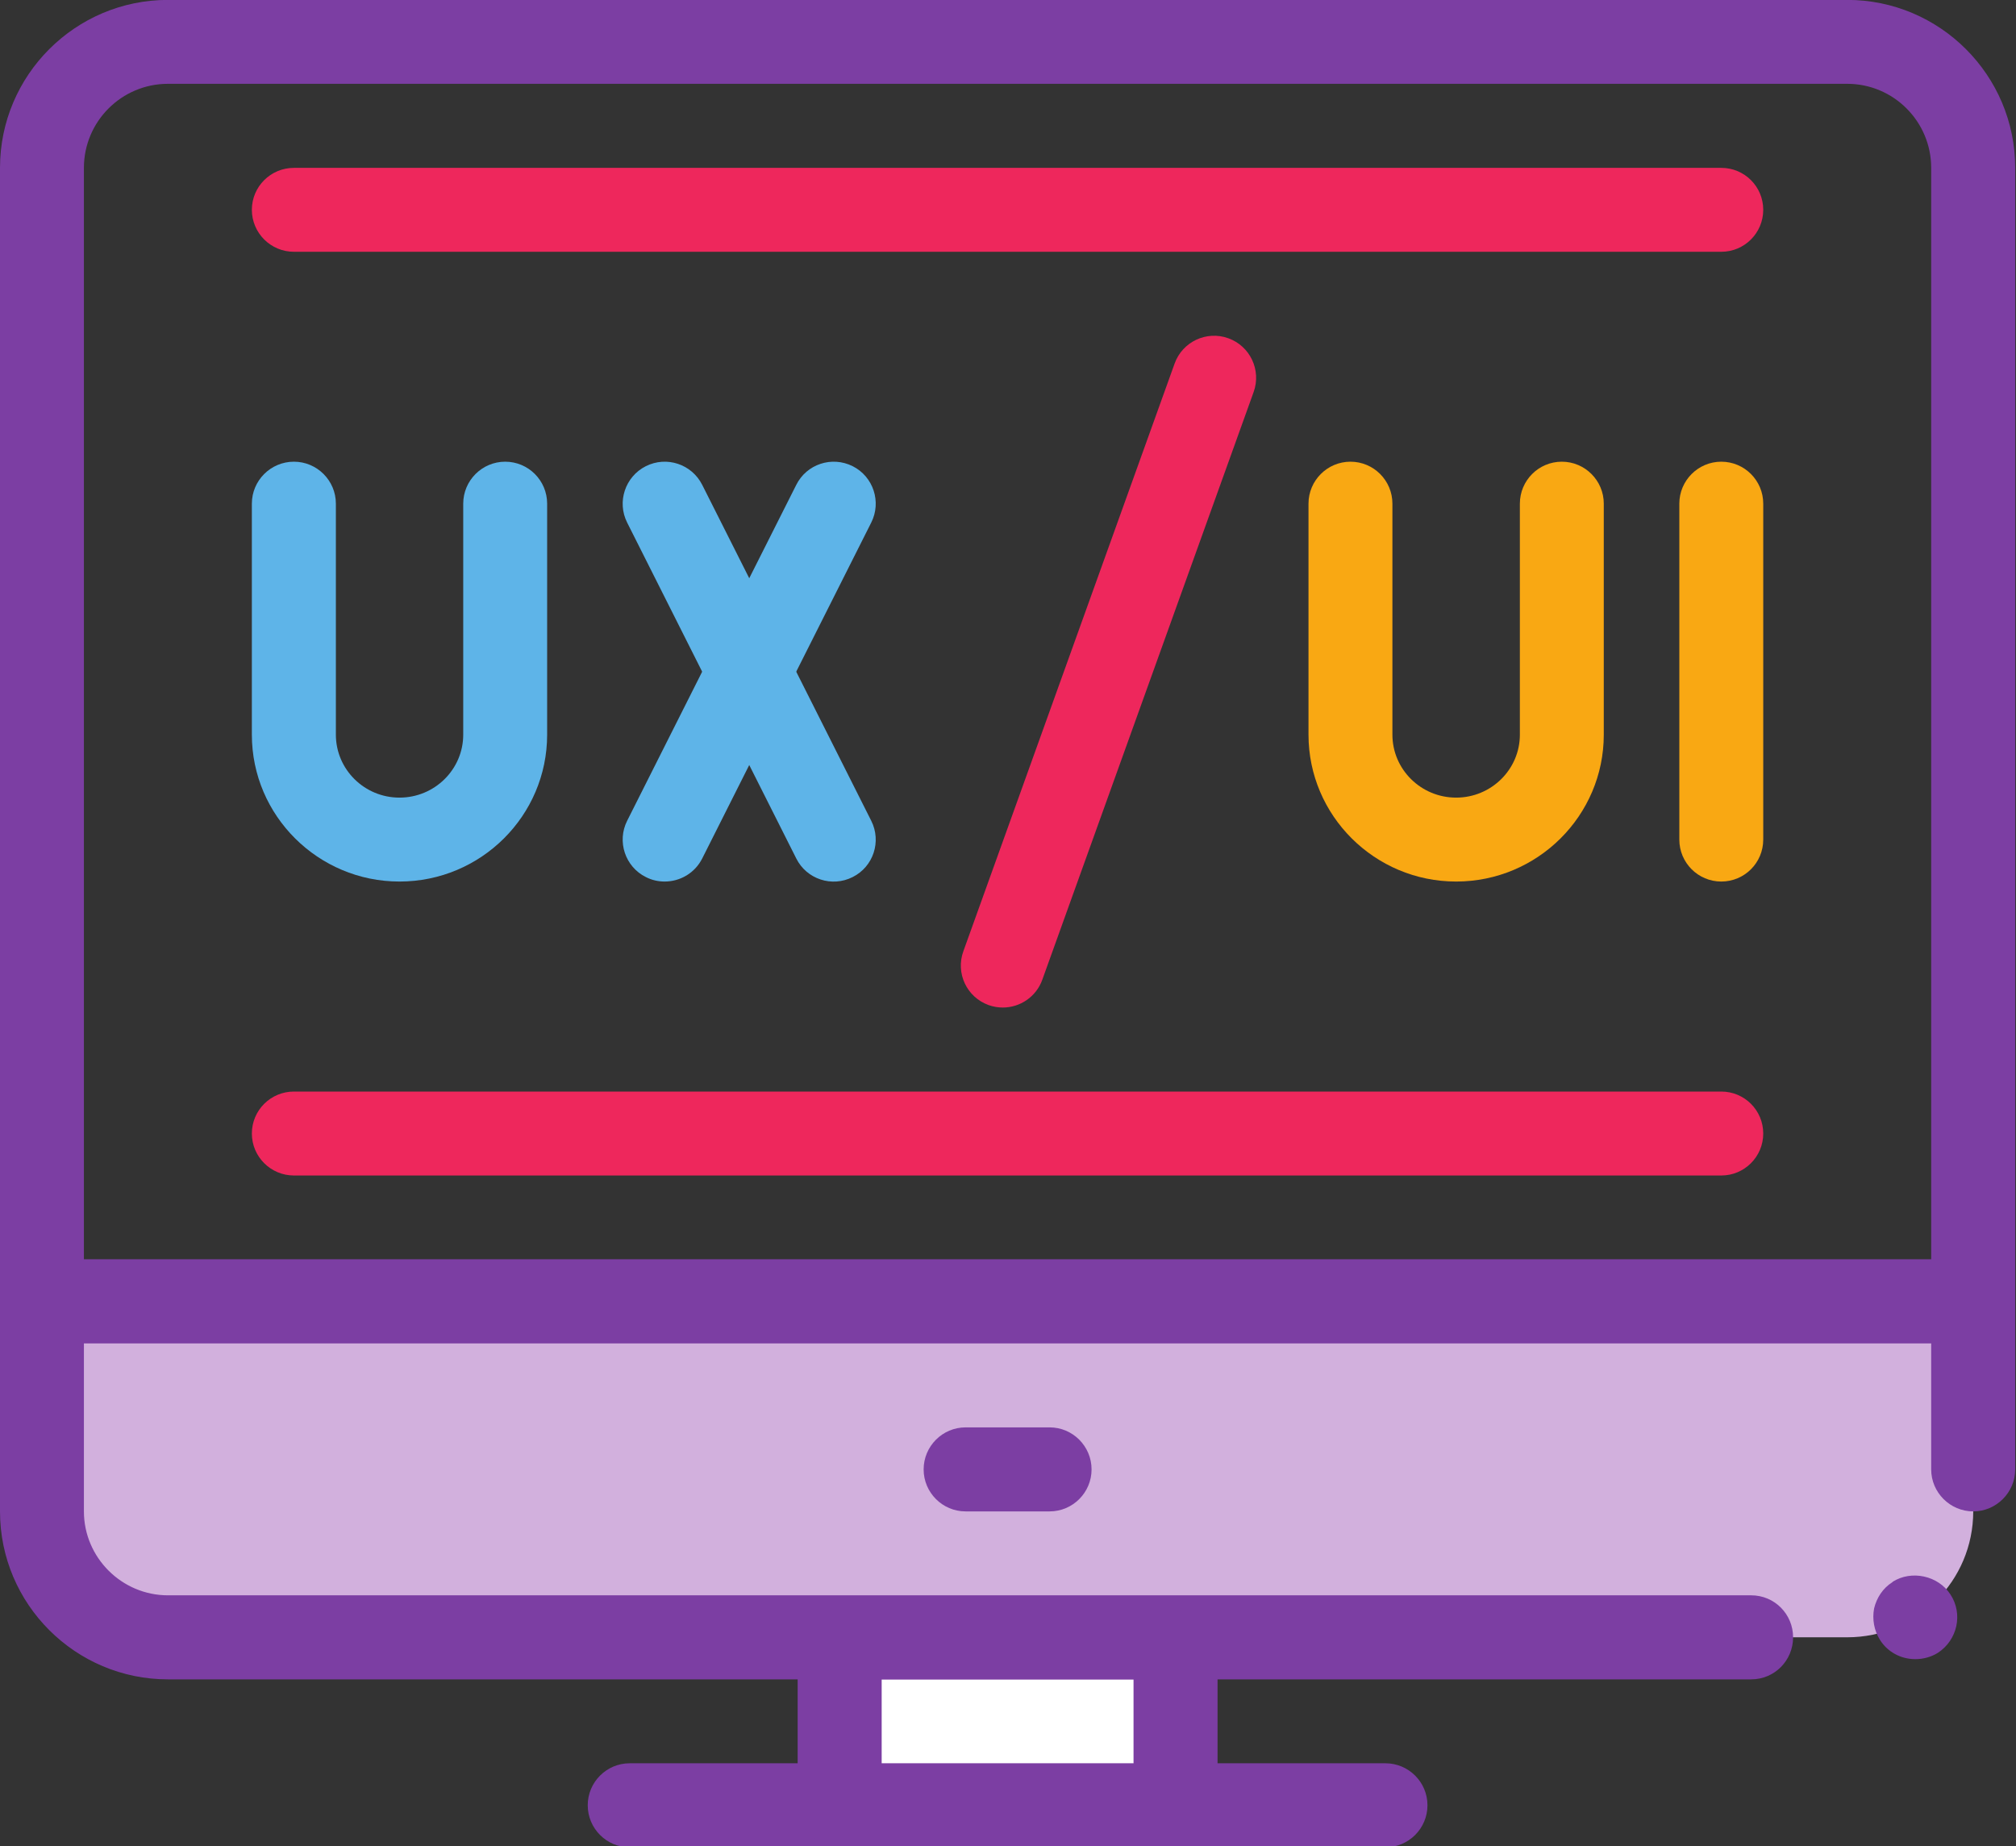 <?xml version="1.0" encoding="UTF-8"?><svg xmlns="http://www.w3.org/2000/svg" xmlns:xlink="http://www.w3.org/1999/xlink" height="73.9" preserveAspectRatio="xMidYMid meet" version="1.0" viewBox="0.0 0.0 80.7 73.9" width="80.7" zoomAndPan="magnify"><rect x="0.0" y="0.0" width="80.7" height="73.9" fill="#333333" stroke="none"/><defs><clipPath id="a"><path d="M 0 0 L 80.672 0 L 80.672 54 L 0 54 Z M 0 0"/></clipPath><clipPath id="b"><path d="M 23 70 L 58 70 L 58 73.941 L 23 73.941 Z M 23 70"/></clipPath><clipPath id="c"><path d="M 31 63 L 49 63 L 49 73.941 L 31 73.941 Z M 31 63"/></clipPath><clipPath id="d"><path d="M 0 50 L 80.672 50 L 80.672 68 L 0 68 Z M 0 50"/></clipPath></defs><g><g clip-path="url(#a)" id="change1_1"><path d="M 3.359 50.41 L 77.305 50.41 L 77.305 6.719 C 77.305 4.863 75.797 3.355 73.945 3.355 L 6.723 3.355 C 4.867 3.355 3.359 4.863 3.359 6.719 Z M 78.988 53.773 L 1.68 53.773 C 0.754 53.773 0 53.02 0 52.094 L 0 6.719 C 0 3.012 3.016 -0.004 6.723 -0.004 L 73.945 -0.004 C 77.652 -0.004 80.668 3.012 80.668 6.719 L 80.668 52.094 C 80.668 53.02 79.914 53.773 78.988 53.773" fill="#7c3ea3"/></g><g clip-path="url(#b)" id="change1_5"><path d="M 55.457 73.941 L 25.207 73.941 C 24.281 73.941 23.527 73.188 23.527 72.258 C 23.527 71.332 24.281 70.578 25.207 70.578 L 55.457 70.578 C 56.387 70.578 57.141 71.332 57.141 72.258 C 57.141 73.188 56.387 73.941 55.457 73.941" fill="#7c3ea3"/></g><g id="change2_1"><path d="M 47.055 72.258 L 33.613 72.258 L 33.613 65.535 L 47.055 65.535 L 47.055 72.258" fill="#fff"/></g><g clip-path="url(#c)" id="change1_3"><path d="M 35.293 70.578 L 45.375 70.578 L 45.375 67.219 L 35.293 67.219 Z M 47.055 73.941 L 33.613 73.941 C 32.684 73.941 31.93 73.188 31.93 72.258 L 31.93 65.535 C 31.93 64.609 32.684 63.855 33.613 63.855 L 47.055 63.855 C 47.984 63.855 48.738 64.609 48.738 65.535 L 48.738 72.258 C 48.738 73.188 47.984 73.941 47.055 73.941" fill="#7c3ea3"/></g><g id="change3_1"><path d="M 1.68 60.496 L 1.68 52.094 L 78.988 52.094 L 78.988 60.496 C 78.988 63.281 76.73 65.535 73.945 65.535 L 6.723 65.535 C 3.938 65.535 1.68 63.281 1.68 60.496" fill="#d2b0dd"/></g><g clip-path="url(#d)" id="change1_2"><path d="M 76.668 66.41 C 76.094 66.41 75.559 66.125 75.254 65.637 C 75.02 65.266 74.938 64.812 75.02 64.379 C 75.121 63.957 75.371 63.57 75.742 63.336 C 75.742 63.336 75.758 63.336 75.758 63.316 C 76.516 62.832 77.59 63.066 78.078 63.824 C 78.582 64.594 78.363 65.637 77.574 66.156 C 77.305 66.324 76.988 66.41 76.668 66.41 Z M 70.098 67.219 L 6.723 67.219 C 3.023 67.219 0 64.211 0 60.496 L 0 52.094 C 0 51.656 0.184 51.219 0.488 50.898 C 0.809 50.598 1.242 50.41 1.68 50.41 L 78.988 50.41 C 79.422 50.41 79.859 50.598 80.18 50.898 C 80.48 51.219 80.668 51.656 80.668 52.094 L 80.668 58.816 C 80.668 59.738 79.91 60.496 78.988 60.496 C 78.062 60.496 77.305 59.738 77.305 58.816 L 77.305 53.773 L 3.359 53.773 L 3.359 60.496 C 3.359 62.344 4.875 63.855 6.723 63.855 L 70.098 63.855 C 71.039 63.855 71.777 64.613 71.777 65.535 C 71.777 66.461 71.039 67.219 70.098 67.219" fill="#7c3ea3"/></g><g id="change1_4"><path d="M 42.016 60.496 L 38.652 60.496 C 37.727 60.496 36.973 59.742 36.973 58.816 C 36.973 57.887 37.727 57.133 38.652 57.133 L 42.016 57.133 C 42.941 57.133 43.695 57.887 43.695 58.816 C 43.695 59.742 42.941 60.496 42.016 60.496" fill="#7c3ea3"/></g><g id="change4_1"><path d="M 15.992 35.285 C 12.734 35.285 10.082 32.648 10.082 29.406 L 10.082 20.16 C 10.082 19.234 10.836 18.48 11.766 18.48 C 12.691 18.48 13.445 19.234 13.445 20.16 L 13.445 29.406 C 13.445 30.797 14.586 31.926 15.992 31.926 C 17.398 31.926 18.543 30.797 18.543 29.406 L 18.543 20.16 C 18.543 19.234 19.297 18.48 20.223 18.48 C 21.152 18.48 21.902 19.234 21.902 20.16 L 21.902 29.406 C 21.902 32.648 19.254 35.285 15.992 35.285" fill="#5eb4e8"/></g><g id="change4_2"><path d="M 29.992 28.566 C 29.355 28.566 28.773 28.207 28.488 27.641 L 25.105 20.918 C 24.688 20.09 25.023 19.078 25.852 18.66 C 26.684 18.242 27.691 18.578 28.109 19.406 L 29.992 23.145 L 31.875 19.406 C 32.289 18.578 33.297 18.242 34.133 18.66 C 34.961 19.078 35.293 20.09 34.875 20.918 L 31.492 27.641 C 31.207 28.207 30.625 28.566 29.992 28.566" fill="#5eb4e8"/></g><g id="change4_3"><path d="M 26.605 35.285 C 26.352 35.285 26.094 35.23 25.852 35.105 C 25.023 34.691 24.688 33.68 25.105 32.852 L 28.488 26.129 C 29.059 24.996 30.922 24.996 31.492 26.129 L 34.875 32.852 C 35.293 33.68 34.961 34.691 34.133 35.105 C 33.301 35.527 32.289 35.191 31.875 34.363 L 29.992 30.621 L 28.109 34.363 C 27.812 34.949 27.223 35.285 26.605 35.285" fill="#5eb4e8"/></g><g id="change5_1"><path d="M 58.289 35.285 C 55.031 35.285 52.379 32.648 52.379 29.406 L 52.379 20.16 C 52.379 19.234 53.133 18.48 54.059 18.48 C 54.988 18.48 55.738 19.234 55.738 20.16 L 55.738 29.406 C 55.738 30.797 56.883 31.926 58.289 31.926 C 59.695 31.926 60.84 30.797 60.84 29.406 L 60.84 20.16 C 60.84 19.234 61.59 18.48 62.52 18.48 C 63.445 18.48 64.199 19.234 64.199 20.16 L 64.199 29.406 C 64.199 32.648 61.547 35.285 58.289 35.285" fill="#f9a813"/></g><g id="change5_2"><path d="M 68.902 35.285 C 67.977 35.285 67.223 34.535 67.223 33.605 L 67.223 20.16 C 67.223 19.234 67.977 18.48 68.902 18.48 C 69.832 18.48 70.582 19.234 70.582 20.16 L 70.582 33.605 C 70.582 34.535 69.832 35.285 68.902 35.285" fill="#f9a813"/></g><g id="change6_1"><path d="M 48.602 15.121 L 40.141 38.648 L 48.602 15.121" fill="#f8a1ad"/></g><g id="change7_1"><path d="M 40.141 40.328 C 39.953 40.328 39.762 40.297 39.574 40.23 C 38.699 39.914 38.246 38.953 38.562 38.078 L 47.02 14.551 C 47.332 13.68 48.297 13.223 49.168 13.539 C 50.043 13.852 50.496 14.816 50.184 15.688 L 41.723 39.215 C 41.477 39.902 40.832 40.328 40.141 40.328" fill="#ee275c"/></g><g id="change7_2"><path d="M 68.902 10.078 L 11.766 10.078 C 10.836 10.078 10.082 9.324 10.082 8.398 C 10.082 7.469 10.836 6.719 11.766 6.719 L 68.902 6.719 C 69.832 6.719 70.582 7.469 70.582 8.398 C 70.582 9.324 69.832 10.078 68.902 10.078" fill="#ee275c"/></g><g id="change7_3"><path d="M 68.902 47.051 L 11.766 47.051 C 10.836 47.051 10.082 46.297 10.082 45.371 C 10.082 44.441 10.836 43.691 11.766 43.691 L 68.902 43.691 C 69.832 43.691 70.582 44.441 70.582 45.371 C 70.582 46.297 69.832 47.051 68.902 47.051" fill="#ee275c"/></g></g></svg>
